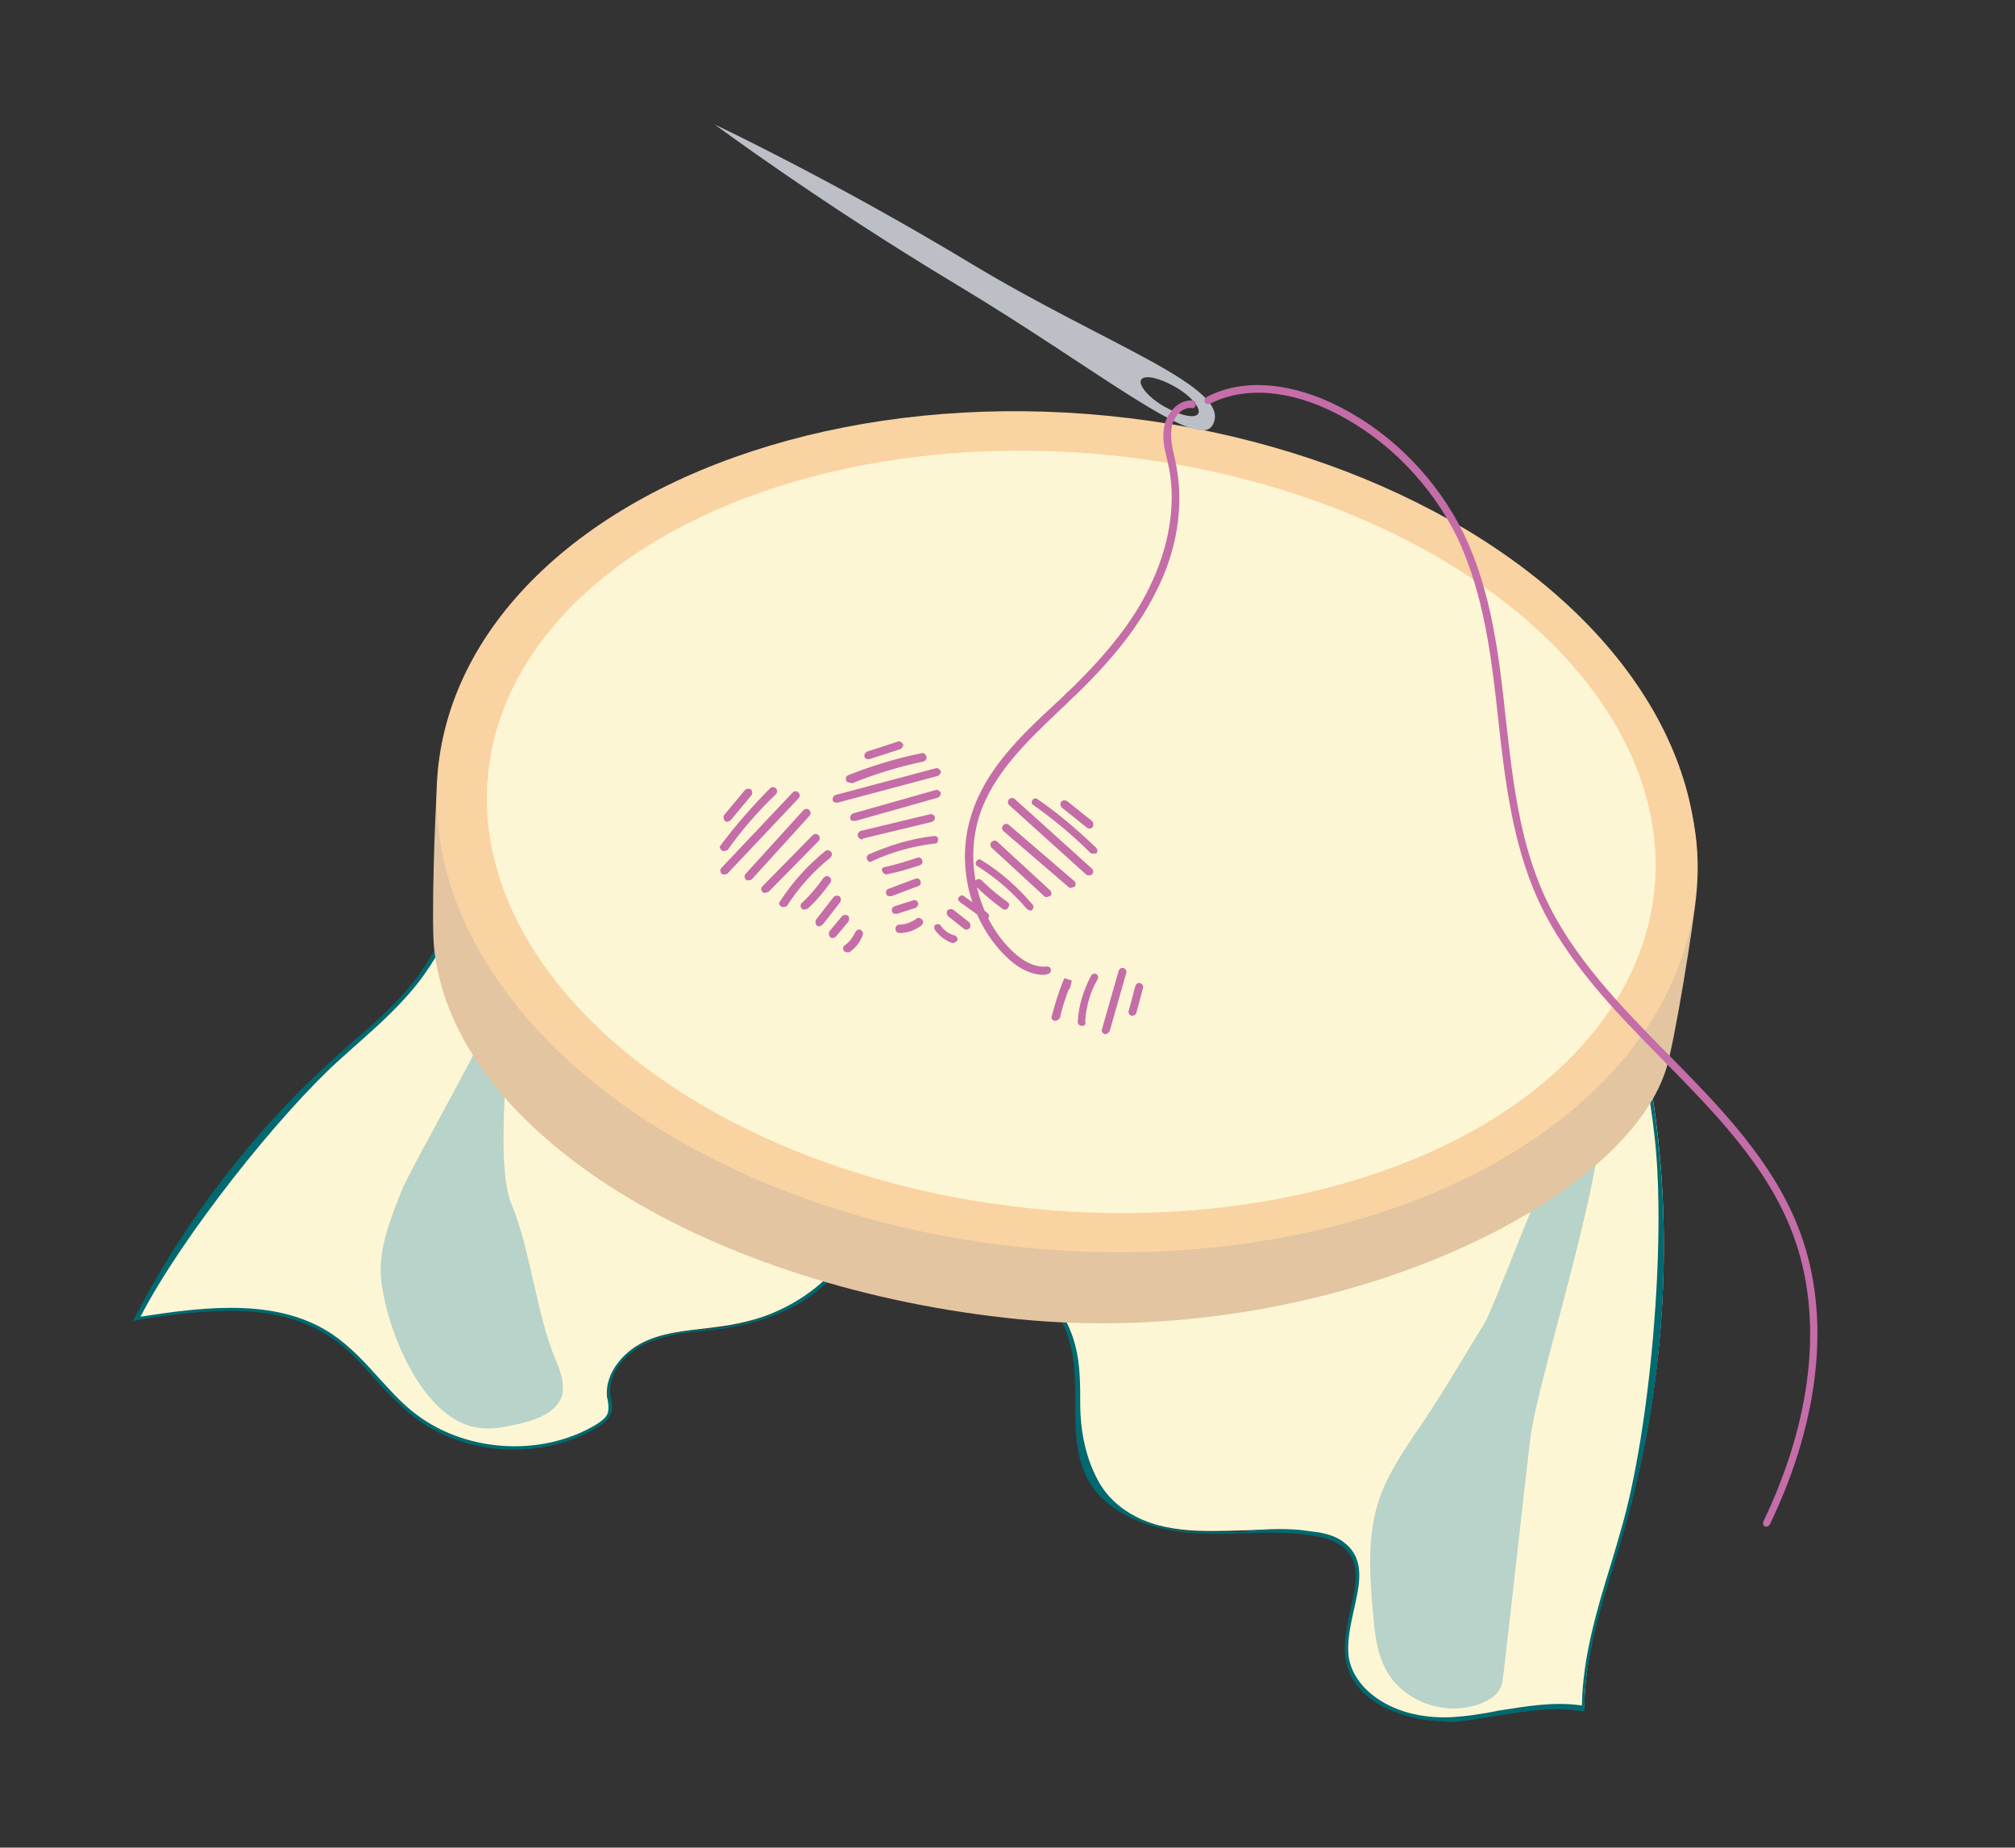 <?xml version="1.0" encoding="utf-8"?>
<!-- Generator: Adobe Illustrator 24.3.0, SVG Export Plug-In . SVG Version: 6.00 Build 0)  -->
<svg version="1.1" xmlns="http://www.w3.org/2000/svg" xmlns:xlink="http://www.w3.org/1999/xlink" x="0px" y="0px"
	 viewBox="0 0 241 221" style="enable-background:new 0 0 241 221;" xml:space="preserve">
<rect x="0" y="0" width="241" height="221" fill="#333333" stroke="none"/>
<style type="text/css">
	.st0{display:none;}
	.st1{display:inline;fill:#FFFFFF;stroke:#000000;stroke-miterlimit:10;}
	.st2{fill:#FDF6D4;}
	.st3{fill:#016970;}
	.st4{opacity:0.54;fill:#7FB6C0;}
	.st5{fill:#E3C5A1;}
	.st6{fill:#FAD3A2;}
	.st7{fill:#C46DA8;}
	.st8{fill:#BDBFC7;}
</style>
<g id="レイヤー_2" class="st0">
	<rect x="0.5" y="0.5" class="st1" width="240" height="220"/>
</g>
<g id="レイヤー_1">
	<g>
		<g>
			<g>
				<path class="st2" d="M50.4,116.7c-2.6,3.7-6.2,6.5-9.6,9.5c-10,8.9-18.3,19.6-24.4,31.5c7.9-1.3,16.8-2.4,23.4,2.1
					c3.6,2.5,6,6.4,9.4,9.1c6.1,5,15.5,5.7,22.2,1.6c0.6-0.4,1.3-0.9,1.5-1.6c0.2-0.7,0-1.4-0.1-2.1c-0.3-2.8,2-5.4,4.7-6.5
					c2.6-1.1,5.6-1.2,8.4-1.6c6.5-0.8,13.5-3.9,15.8-9.9c0.5-1.2,0.8-2.6,1.7-3.6c2-2,5.4-0.9,7.9,0.3c7.1,3.3,14.9,7.6,16.9,15.1
					c1.4,5.4-0.6,11.7,2.3,16.5c2.5,4.2,7.8,5.8,12.7,6c4.9,0.2,9.8-0.6,14.6,0.4c1.1,0.2,2.2,0.6,3.1,1.3c3.5,3-0.3,8.7,0.3,13.3
					c0.7,5.3,7.1,7.8,12.4,7.5c5.3-0.3,10.6-2.2,15.9-1.3c0-7.3,2.7-14.3,4.7-21.3c4.4-15.2,5.8-31.3,4.1-47
					c-1.1-9.9-3.5-19.9-9.4-28c-4.6-6.3-10.9-11.1-17.6-15.3c-18.3-11.6-40-19.4-61.6-17.4c-10.6,1-20.8,4.2-30.9,7.5
					c-7,2.2-13.6,5.2-17.5,11.6C57.1,101.6,55.2,110,50.4,116.7z"/>
				<path class="st3" d="M171.1,205.8c-2-0.2-4-0.8-5.6-1.6c-1.9-1-4.2-2.8-4.6-6c-0.2-1.8,0.2-3.7,0.6-5.6c0.7-3,1.3-5.7-0.8-7.5
					c-0.9-0.7-2-1.1-3-1.3c-3-0.6-6.2-0.5-9.2-0.4c-1.7,0.1-3.6,0.1-5.3,0c-6-0.3-10.7-2.5-12.9-6.1c-1.7-2.9-1.7-6.3-1.7-9.6
					c0-2.3,0-4.7-0.6-6.9c-1.9-7.4-9.7-11.6-16.8-14.9c-3.7-1.7-6.2-1.8-7.6-0.4c-0.7,0.7-1,1.6-1.4,2.6c-0.1,0.3-0.2,0.6-0.3,0.8
					c-2,5.3-8,9.1-16,10.1c-0.6,0.1-1.2,0.1-1.8,0.2c-2.2,0.2-4.5,0.5-6.6,1.4c-2.4,1-4.8,3.4-4.5,6.3c0,0.2,0,0.3,0.1,0.5
					c0.1,0.5,0.2,1.1,0,1.6c-0.3,0.8-1,1.3-1.6,1.7c-6.8,4.1-16.3,3.5-22.5-1.6c-1.5-1.3-2.9-2.7-4.2-4.2c-1.6-1.8-3.2-3.6-5.2-4.9
					c-6.4-4.4-15-3.4-23.2-2.1l-0.5,0.1l0.2-0.4c6.2-11.9,14.4-22.6,24.4-31.5c0.6-0.5,1.2-1.1,1.8-1.6c2.8-2.4,5.6-4.9,7.8-7.9l0,0
					c2.6-3.7,4.4-7.9,6.1-12.1c1.4-3.4,2.9-6.9,4.8-10.1c4-6.6,11.2-9.6,17.6-11.7c10-3.2,20.3-6.5,30.9-7.5
					c24.7-2.3,47.3,8.2,61.8,17.4c5.6,3.5,12.7,8.5,17.6,15.4c5,6.9,8.1,16.2,9.4,28.1c1.7,15.7,0.3,32-4.1,47.1
					c-0.4,1.4-0.8,2.8-1.2,4.1c-1.7,5.5-3.5,11.3-3.5,17.1l0,0.3l-0.3,0c-3.3-0.6-6.7,0-10,0.5c-1.9,0.3-3.9,0.7-5.9,0.8
					C172.8,205.9,172,205.9,171.1,205.8z M155.5,183c0.8,0.1,1.6,0.2,2.3,0.3c1,0.2,2.2,0.5,3.2,1.4c2.3,2,1.6,4.9,0.9,8
					c-0.4,1.8-0.8,3.7-0.6,5.4c0.5,3.9,5.2,7.6,12.2,7.3c1.9-0.1,3.9-0.4,5.8-0.8c3.2-0.5,6.6-1.1,9.9-0.6c0.1-5.8,1.8-11.5,3.5-17
					c0.4-1.3,0.8-2.7,1.2-4.1c3.5-12,5.4-34.5,4-46.9c-1.3-11.9-4.4-21-9.3-27.9c-4.9-6.8-11.9-11.7-17.5-15.2
					c-14.5-9.2-36.9-19.6-61.5-17.3c-10.6,1-20.9,4.3-30.8,7.5C67.6,86.8,63.8,91,61.5,94.6c-1.9,3.2-3.4,6.7-4.8,10.1
					c-1.7,4.2-3.5,8.5-6.2,12.2l-0.2-0.1l0.2,0.1c-2.2,3-5.1,5.6-7.8,8c-0.6,0.5-1.2,1.1-1.8,1.6c-7.5,6.7-19.2,21.5-24.1,31
					c8.2-1.3,16.7-2.2,23.1,2.2c2,1.4,3.7,3.2,5.3,5c1.3,1.4,2.6,2.9,4.1,4.1c6,4.9,15.3,5.6,22,1.6c0.6-0.4,1.2-0.8,1.4-1.4
					c0.1-0.4,0.1-0.9,0-1.4c0-0.2-0.1-0.4-0.1-0.5c-0.3-3.1,2.3-5.7,4.8-6.7c2.1-0.9,4.4-1.2,6.7-1.4c0.6-0.1,1.2-0.1,1.8-0.2
					c8.1-1,14.1-5.8,15.7-9.8c0.1-0.3,0.2-0.6,0.3-0.8c0.3-1,0.7-2,1.5-2.8c1.6-1.6,4.3-1.6,8.2,0.3c7.2,3.4,15,7.6,17,15.2
					c0.6,2.3,0.6,4.7,0.6,7c0,3.4,0.7,6.7,2.3,9.5c2.9,4.9,9,5.7,11.8,5.8c1.8,0.1,3.6,0,5.3,0C150.8,182.9,153.2,182.8,155.5,183z"
					/>
				<path class="st4" d="M60.6,117c0.9,5.9-1.7,21.6,0.6,27.1c2.2,5.2,3,13.2,5.2,18.4c0.6,1.4,1.2,3,0.8,4.5
					c-0.7,2.1-3.3,2.9-5.5,3.4c-1.4,0.3-2.9,0.6-4.3,0.4c-6.8-0.7-11.2-11.8-11.8-17.7c-0.4-3.6,1.1-7.3,2.4-10.6
					C49,139.8,61,119.2,60.6,117z"/>
				<path class="st4" d="M168.9,172c-1.5,2.3-3,4.6-3.9,7.2c-1.5,4.3-1.2,9-0.8,13.6c0.2,2.3,0.4,4.7,1.5,6.8
					c2.1,4.1,7.6,5.9,11.8,4c0.8-0.4,1.5-0.8,1.9-1.6c0.3-0.5,0.3-1.1,0.4-1.6c1.1-9.4,2.1-18.7,3.2-28.1
					c0.8-7.5,10.3-35.4,8.4-42.5c-3.8,1.5-11.9,24.9-13.8,28.4C174.7,162.9,172,167.6,168.9,172z"/>
			</g>
			<g>
				<path class="st5" d="M202.9,106.9c-0.3,3.4-2.6,17.7-3.6,20.9c-5.1,16.5-41,33.6-77.4,30s-67.8-22-70-44.6
					c-0.3-3.4,0.1-15.9,0.4-19.4c2.7-27.5,37.6-37.2,79.2-33.1S205.6,79.4,202.9,106.9z"/>
				
					<ellipse transform="matrix(9.836008e-02 -0.995 0.995 9.836008e-02 16.144 216.672)" class="st6" cx="127.6" cy="99.4" rx="50" ry="75.6"/>
				
					<ellipse transform="matrix(9.836009e-02 -0.995 0.995 9.836009e-02 16.519 217.178)" class="st2" cx="128.1" cy="99.5" rx="45.3" ry="70.1"/>
			</g>
		</g>
		<g>
			<g>
				<path class="st7" d="M87,98.3c-0.1,0-0.2,0-0.3-0.1c-0.2-0.2-0.2-0.5-0.1-0.7l2.5-3c0.2-0.2,0.5-0.2,0.7-0.1
					c0.2,0.2,0.2,0.5,0.1,0.7l-2.5,3C87.2,98.2,87.1,98.3,87,98.3z"/>
				<path class="st7" d="M86.6,101.8c-0.1,0-0.2,0-0.3-0.1c-0.2-0.2-0.3-0.4-0.1-0.6c1.8-2.4,3.8-4.7,5.9-6.8c0.2-0.2,0.5-0.2,0.7,0
					c0.2,0.2,0.2,0.5,0,0.7c-2.1,2-4.1,4.3-5.8,6.7C86.9,101.7,86.7,101.8,86.6,101.8z"/>
				<path class="st7" d="M86.6,104.6c-0.1,0-0.2,0-0.3-0.1c-0.2-0.2-0.2-0.5,0-0.7l8.5-9c0.2-0.2,0.5-0.2,0.7,0
					c0.2,0.2,0.2,0.5,0,0.7l-8.5,9C86.8,104.6,86.7,104.6,86.6,104.6z"/>
				<path class="st7" d="M89.5,105.3c-0.1,0-0.2,0-0.3-0.1c-0.2-0.2-0.2-0.5,0-0.7l6.9-7.6c0.2-0.2,0.5-0.2,0.7,0
					c0.2,0.2,0.2,0.5,0,0.7l-6.9,7.6C89.7,105.3,89.6,105.3,89.5,105.3z"/>
				<path class="st7" d="M91.5,106.8c-0.1,0-0.2,0-0.3-0.1c-0.2-0.2-0.2-0.5,0-0.7l6-6.1c0.2-0.2,0.5-0.2,0.7,0
					c0.2,0.2,0.2,0.5,0,0.7l-6,6.1C91.7,106.7,91.6,106.8,91.5,106.8z"/>
				<path class="st7" d="M93.7,108.5c-0.1,0-0.2,0-0.3-0.1c-0.2-0.1-0.3-0.4-0.1-0.6c1.5-2.3,3.3-4.3,5.4-6c0.2-0.2,0.5-0.1,0.7,0.1
					c0.2,0.2,0.1,0.5-0.1,0.7c-2,1.6-3.8,3.6-5.2,5.8C94,108.4,93.9,108.5,93.7,108.5z"/>
				<path class="st7" d="M96.2,108.8c-0.1,0-0.2,0-0.3-0.1c-0.2-0.2-0.2-0.5,0-0.7c1-0.9,1.8-1.9,2.6-3c0.2-0.2,0.4-0.3,0.7-0.1
					c0.2,0.2,0.3,0.4,0.1,0.7c-0.8,1.1-1.7,2.2-2.7,3.1C96.5,108.7,96.3,108.8,96.2,108.8z"/>
				<path class="st7" d="M98,110.8c-0.1,0-0.2,0-0.3-0.1c-0.2-0.2-0.2-0.4-0.1-0.7l2.1-2.7c0.2-0.2,0.4-0.2,0.7-0.1
					c0.2,0.2,0.2,0.4,0.1,0.7l-2.1,2.7C98.2,110.7,98.1,110.8,98,110.8z"/>
				<path class="st7" d="M99.6,112.2c-0.1,0-0.2,0-0.3-0.1c-0.2-0.2-0.2-0.5-0.1-0.7l1.5-1.8c0.2-0.2,0.5-0.2,0.7-0.1
					c0.2,0.2,0.2,0.5,0.1,0.7L100,112C99.9,112.1,99.8,112.2,99.6,112.2z"/>
				<path class="st7" d="M101.3,113.9c-0.2,0-0.3-0.1-0.4-0.2c-0.1-0.2-0.1-0.5,0.1-0.6c0.6-0.4,1-1,1.3-1.6
					c0.1-0.2,0.4-0.4,0.6-0.3c0.2,0.1,0.4,0.4,0.3,0.6c-0.3,0.9-0.9,1.6-1.6,2.1C101.4,113.9,101.3,113.9,101.3,113.9z"/>
			</g>
			<g>
				<path class="st7" d="M103.8,90.8c-0.2,0-0.4-0.1-0.4-0.3c-0.1-0.2,0.1-0.5,0.3-0.6l3.7-1.2c0.2-0.1,0.5,0.1,0.6,0.3
					c0.1,0.2-0.1,0.5-0.3,0.6l-3.7,1.2C103.8,90.8,103.8,90.8,103.8,90.8z"/>
				<path class="st7" d="M101.6,93.6c-0.2,0-0.4-0.1-0.4-0.3c-0.1-0.2,0-0.5,0.3-0.6c2.8-1.1,5.7-2,8.7-2.6c0.3-0.1,0.5,0.1,0.6,0.4
					c0.1,0.3-0.1,0.5-0.4,0.6c-2.9,0.6-5.8,1.5-8.5,2.6C101.7,93.6,101.6,93.6,101.6,93.6z"/>
				<path class="st7" d="M100,96c-0.2,0-0.4-0.1-0.4-0.3c-0.1-0.2,0.1-0.5,0.3-0.6l12-3.2c0.2-0.1,0.5,0.1,0.6,0.3
					c0.1,0.2-0.1,0.5-0.3,0.6l-12,3.2C100.1,96,100.1,96,100,96z"/>
				<path class="st7" d="M102.1,98.2c-0.2,0-0.4-0.1-0.4-0.3c-0.1-0.2,0.1-0.5,0.3-0.6l9.9-2.8c0.2-0.1,0.5,0.1,0.6,0.3
					c0.1,0.2-0.1,0.5-0.3,0.6l-9.9,2.8C102.2,98.1,102.2,98.2,102.1,98.2z"/>
				<path class="st7" d="M103.1,100.4c-0.2,0-0.4-0.1-0.5-0.4c-0.1-0.2,0.1-0.5,0.3-0.6l8.3-2c0.3-0.1,0.5,0.1,0.6,0.3
					c0.1,0.2-0.1,0.5-0.3,0.6l-8.3,2C103.2,100.4,103.1,100.4,103.1,100.4z"/>
				<path class="st7" d="M104.1,103.1c-0.2,0-0.3-0.1-0.4-0.3c-0.1-0.2,0-0.5,0.2-0.6c2.5-1.1,5.1-1.9,7.8-2.2
					c0.3,0,0.5,0.1,0.5,0.4c0,0.3-0.1,0.5-0.4,0.5c-2.6,0.3-5.1,1-7.5,2.1C104.2,103.1,104.1,103.1,104.1,103.1z"/>
				<path class="st7" d="M106,104.6c-0.2,0-0.4-0.2-0.5-0.4c-0.1-0.3,0.1-0.5,0.4-0.5c1.3-0.3,2.6-0.7,3.8-1.1
					c0.2-0.1,0.5,0,0.6,0.3c0.1,0.2,0,0.5-0.3,0.6C108.8,103.9,107.5,104.3,106,104.6C106.1,104.6,106.1,104.6,106,104.6z"/>
				<path class="st7" d="M106.4,107.2c-0.2,0-0.4-0.1-0.4-0.3c-0.1-0.2,0-0.5,0.3-0.6l3.2-1.2c0.2-0.1,0.5,0,0.6,0.3
					c0.1,0.2,0,0.5-0.3,0.6l-3.2,1.2C106.6,107.2,106.5,107.2,106.4,107.2z"/>
				<path class="st7" d="M107.1,109.3c-0.2,0-0.4-0.1-0.4-0.3c-0.1-0.2,0-0.5,0.3-0.6l2.2-0.7c0.2-0.1,0.5,0,0.6,0.3
					c0.1,0.2-0.1,0.5-0.3,0.6l-2.2,0.7C107.2,109.3,107.2,109.3,107.1,109.3z"/>
				<path class="st7" d="M107.6,111.6c-0.3,0-0.5-0.2-0.5-0.5c0-0.3,0.2-0.5,0.5-0.5c0.7,0,1.4-0.3,2-0.7c0.2-0.2,0.5-0.1,0.7,0.1
					c0.2,0.2,0.1,0.5-0.1,0.7C109.4,111.3,108.5,111.6,107.6,111.6C107.6,111.6,107.6,111.6,107.6,111.6z"/>
			</g>
			<g>
				<path class="st7" d="M130.3,99.1c-0.1,0-0.2,0-0.3-0.1l-3-2.4c-0.2-0.2-0.2-0.5-0.1-0.7c0.2-0.2,0.5-0.2,0.7-0.1l3,2.4
					c0.2,0.2,0.2,0.5,0.1,0.7C130.6,99.1,130.4,99.1,130.3,99.1z"/>
				<path class="st7" d="M130.7,102.1c-0.1,0-0.2,0-0.3-0.1c-2.1-2.1-4.4-4-6.8-5.7c-0.2-0.1-0.3-0.4-0.1-0.6
					c0.1-0.2,0.4-0.3,0.6-0.1c2.5,1.7,4.8,3.7,7,5.8c0.2,0.2,0.2,0.5,0,0.7C130.9,102.1,130.8,102.1,130.7,102.1z"/>
				<path class="st7" d="M130.2,104.7c-0.1,0-0.2,0-0.3-0.1l-9.2-8.3c-0.2-0.2-0.2-0.5,0-0.7c0.2-0.2,0.5-0.2,0.7,0l9.2,8.3
					c0.2,0.2,0.2,0.5,0,0.7C130.5,104.7,130.3,104.7,130.2,104.7z"/>
				<path class="st7" d="M128.1,106.2c-0.1,0-0.2,0-0.3-0.1l-7.8-6.7c-0.2-0.2-0.2-0.5,0-0.7c0.2-0.2,0.5-0.2,0.7,0l7.8,6.7
					c0.2,0.2,0.2,0.5,0,0.7C128.3,106.1,128.2,106.2,128.1,106.2z"/>
				<path class="st7" d="M125.2,107.3c-0.1,0-0.2,0-0.3-0.1l-6.3-5.8c-0.2-0.2-0.2-0.5,0-0.7c0.2-0.2,0.5-0.2,0.7,0l6.3,5.8
					c0.2,0.2,0.2,0.5,0,0.7C125.4,107.2,125.3,107.3,125.2,107.3z"/>
				<path class="st7" d="M123.2,108.9c-0.1,0-0.3-0.1-0.4-0.2c-1.7-2-3.7-3.7-5.9-5.1c-0.2-0.1-0.3-0.4-0.1-0.6
					c0.1-0.2,0.4-0.3,0.6-0.1c2.3,1.4,4.3,3.2,6.1,5.3c0.2,0.2,0.1,0.5-0.1,0.7C123.5,108.9,123.4,108.9,123.2,108.9z"/>
				<path class="st7" d="M120.2,108.8c-0.1,0-0.2,0-0.3-0.1c-1.1-0.8-2.2-1.7-3.2-2.7c-0.2-0.2-0.2-0.5,0-0.7c0.2-0.2,0.5-0.2,0.7,0
					c0.9,0.9,2,1.8,3.1,2.6c0.2,0.1,0.3,0.4,0.1,0.6C120.5,108.8,120.3,108.8,120.2,108.8z"/>
				<path class="st7" d="M117.9,110c-0.1,0-0.2,0-0.3-0.1l-2.8-2c-0.2-0.2-0.3-0.4-0.1-0.6c0.2-0.2,0.4-0.3,0.6-0.1l2.8,2
					c0.2,0.2,0.3,0.4,0.1,0.6C118.2,110,118,110,117.9,110z"/>
				<path class="st7" d="M115.6,111.2c-0.1,0-0.2,0-0.3-0.1l-1.9-1.5c-0.2-0.2-0.2-0.5-0.1-0.7c0.2-0.2,0.5-0.2,0.7-0.1l1.9,1.5
					c0.2,0.2,0.2,0.5,0.1,0.7C115.9,111.1,115.7,111.2,115.6,111.2z"/>
				<path class="st7" d="M114,112.8c0,0-0.1,0-0.1,0c-0.9-0.3-1.6-0.9-2.1-1.6c-0.1-0.2-0.1-0.5,0.1-0.6c0.2-0.1,0.5-0.1,0.6,0.1
					c0.4,0.6,1,1,1.7,1.2c0.2,0.1,0.4,0.3,0.3,0.6C114.3,112.7,114.1,112.8,114,112.8z"/>
			</g>
			<g>
				<path class="st7" d="M135.4,121.5c0,0-0.1,0-0.1,0c-0.2-0.1-0.4-0.3-0.3-0.6l0.8-3c0.1-0.2,0.3-0.4,0.6-0.3
					c0.2,0.1,0.4,0.3,0.3,0.6l-0.8,3C135.8,121.4,135.6,121.5,135.4,121.5z"/>
				<path class="st7" d="M132.2,123.7c0,0-0.1,0-0.1,0c-0.2-0.1-0.4-0.3-0.3-0.6l2-7c0.1-0.2,0.3-0.4,0.6-0.3
					c0.2,0.1,0.4,0.3,0.3,0.6l-2,7C132.6,123.5,132.4,123.7,132.2,123.7z"/>
				<path class="st7" d="M129.4,122.7C129.4,122.7,129.4,122.7,129.4,122.7c-0.3,0-0.5-0.2-0.5-0.5c0.1-1.9,0.7-3.8,1.6-5.5
					c0.1-0.2,0.4-0.3,0.6-0.2c0.2,0.1,0.3,0.4,0.2,0.6c-0.9,1.5-1.4,3.3-1.5,5C129.9,122.6,129.7,122.7,129.4,122.7z"/>
				<path class="st7" d="M126.2,122.1c0,0-0.1,0-0.1,0c-0.3-0.1-0.4-0.3-0.3-0.6c0.4-1.5,0.9-3.1,1.5-4.5l0.9,0.3l-0.2,0.8
					c0,0.1-0.1,0.2-0.2,0.3c-0.4,1.1-0.8,2.2-1,3.3C126.6,122,126.4,122.1,126.2,122.1z"/>
			</g>
		</g>
		<g>
			<path class="st8" d="M116.1,31.5c-16.4-9.9-30.6-16.6-30.6-16.6s12.5,9.3,29,19.2S143.1,54,145,50.9
				C147.7,46.4,132.5,41.4,116.1,31.5z M139.2,48.6c-1.9-1.1-3.1-2.6-2.7-3.2c0.4-0.6,2.2-0.2,4.1,0.9c1.9,1.1,3.1,2.6,2.7,3.2
				C142.9,50.1,141.1,49.7,139.2,48.6z"/>
			<path class="st7" d="M124.8,116.6c-1.5,0-3.1-0.8-4.6-2.3c-4.3-4.3-5.9-11.1-4-16.9c1.7-5.4,5.9-9.4,10-13.2
				c0.7-0.6,1.3-1.3,2-1.9c4.3-4.2,7.3-8,9.2-11.9c2.4-4.8,3.3-10,2.4-14.5c-0.1-0.3-0.1-0.6-0.2-0.9c-0.3-1.2-0.6-2.5-0.4-3.7
				c0.2-1.7,1.6-3.5,3.4-3.4c0.3,0,0.5,0.2,0.4,0.5c0,0.3-0.2,0.5-0.5,0.4c-1.3-0.1-2.3,1.3-2.4,2.6c-0.1,1.1,0.1,2.2,0.4,3.4
				c0.1,0.3,0.1,0.6,0.2,1c0.9,4.7,0.1,10.1-2.5,15.1c-2,4-5,7.8-9.4,12.1c-0.7,0.6-1.3,1.3-2,1.9c-4,3.8-8.1,7.7-9.7,12.8
				c-1.7,5.5-0.2,11.9,3.8,15.9c1,1,2.6,2.2,4.3,2c0.3,0,0.5,0.2,0.5,0.4c0,0.3-0.2,0.5-0.4,0.5
				C125.1,116.6,124.9,116.6,124.8,116.6z"/>
			<path class="st7" d="M211.3,182.6c-0.1,0-0.1,0-0.2,0c-0.2-0.1-0.3-0.4-0.2-0.6c5.9-12.3,7.2-24.4,3.6-34.2
				c-3-8.2-9.4-14.7-15.6-21c-5.7-5.8-11.6-11.8-15-19.3c-3-6.7-3.9-14.1-4.7-21.4c-0.8-7.4-1.7-15-4.9-21.8
				c-3.1-6.3-8.2-11.6-14.4-14.8c-5.6-2.9-11.1-3.3-15.2-1.2c-0.2,0.1-0.5,0-0.6-0.2c-0.1-0.2,0-0.5,0.2-0.6
				c4.3-2.3,10.2-1.8,16,1.2c6.4,3.3,11.6,8.7,14.8,15.2c3.3,6.9,4.2,14.6,5,22.1c0.8,7.1,1.6,14.5,4.6,21.1
				c3.3,7.3,9.2,13.3,14.8,19c6.2,6.3,12.7,12.9,15.8,21.3c3.7,10,2.4,22.4-3.6,34.9C211.6,182.5,211.4,182.6,211.3,182.6z"/>
		</g>
	</g>
</g>
</svg>
